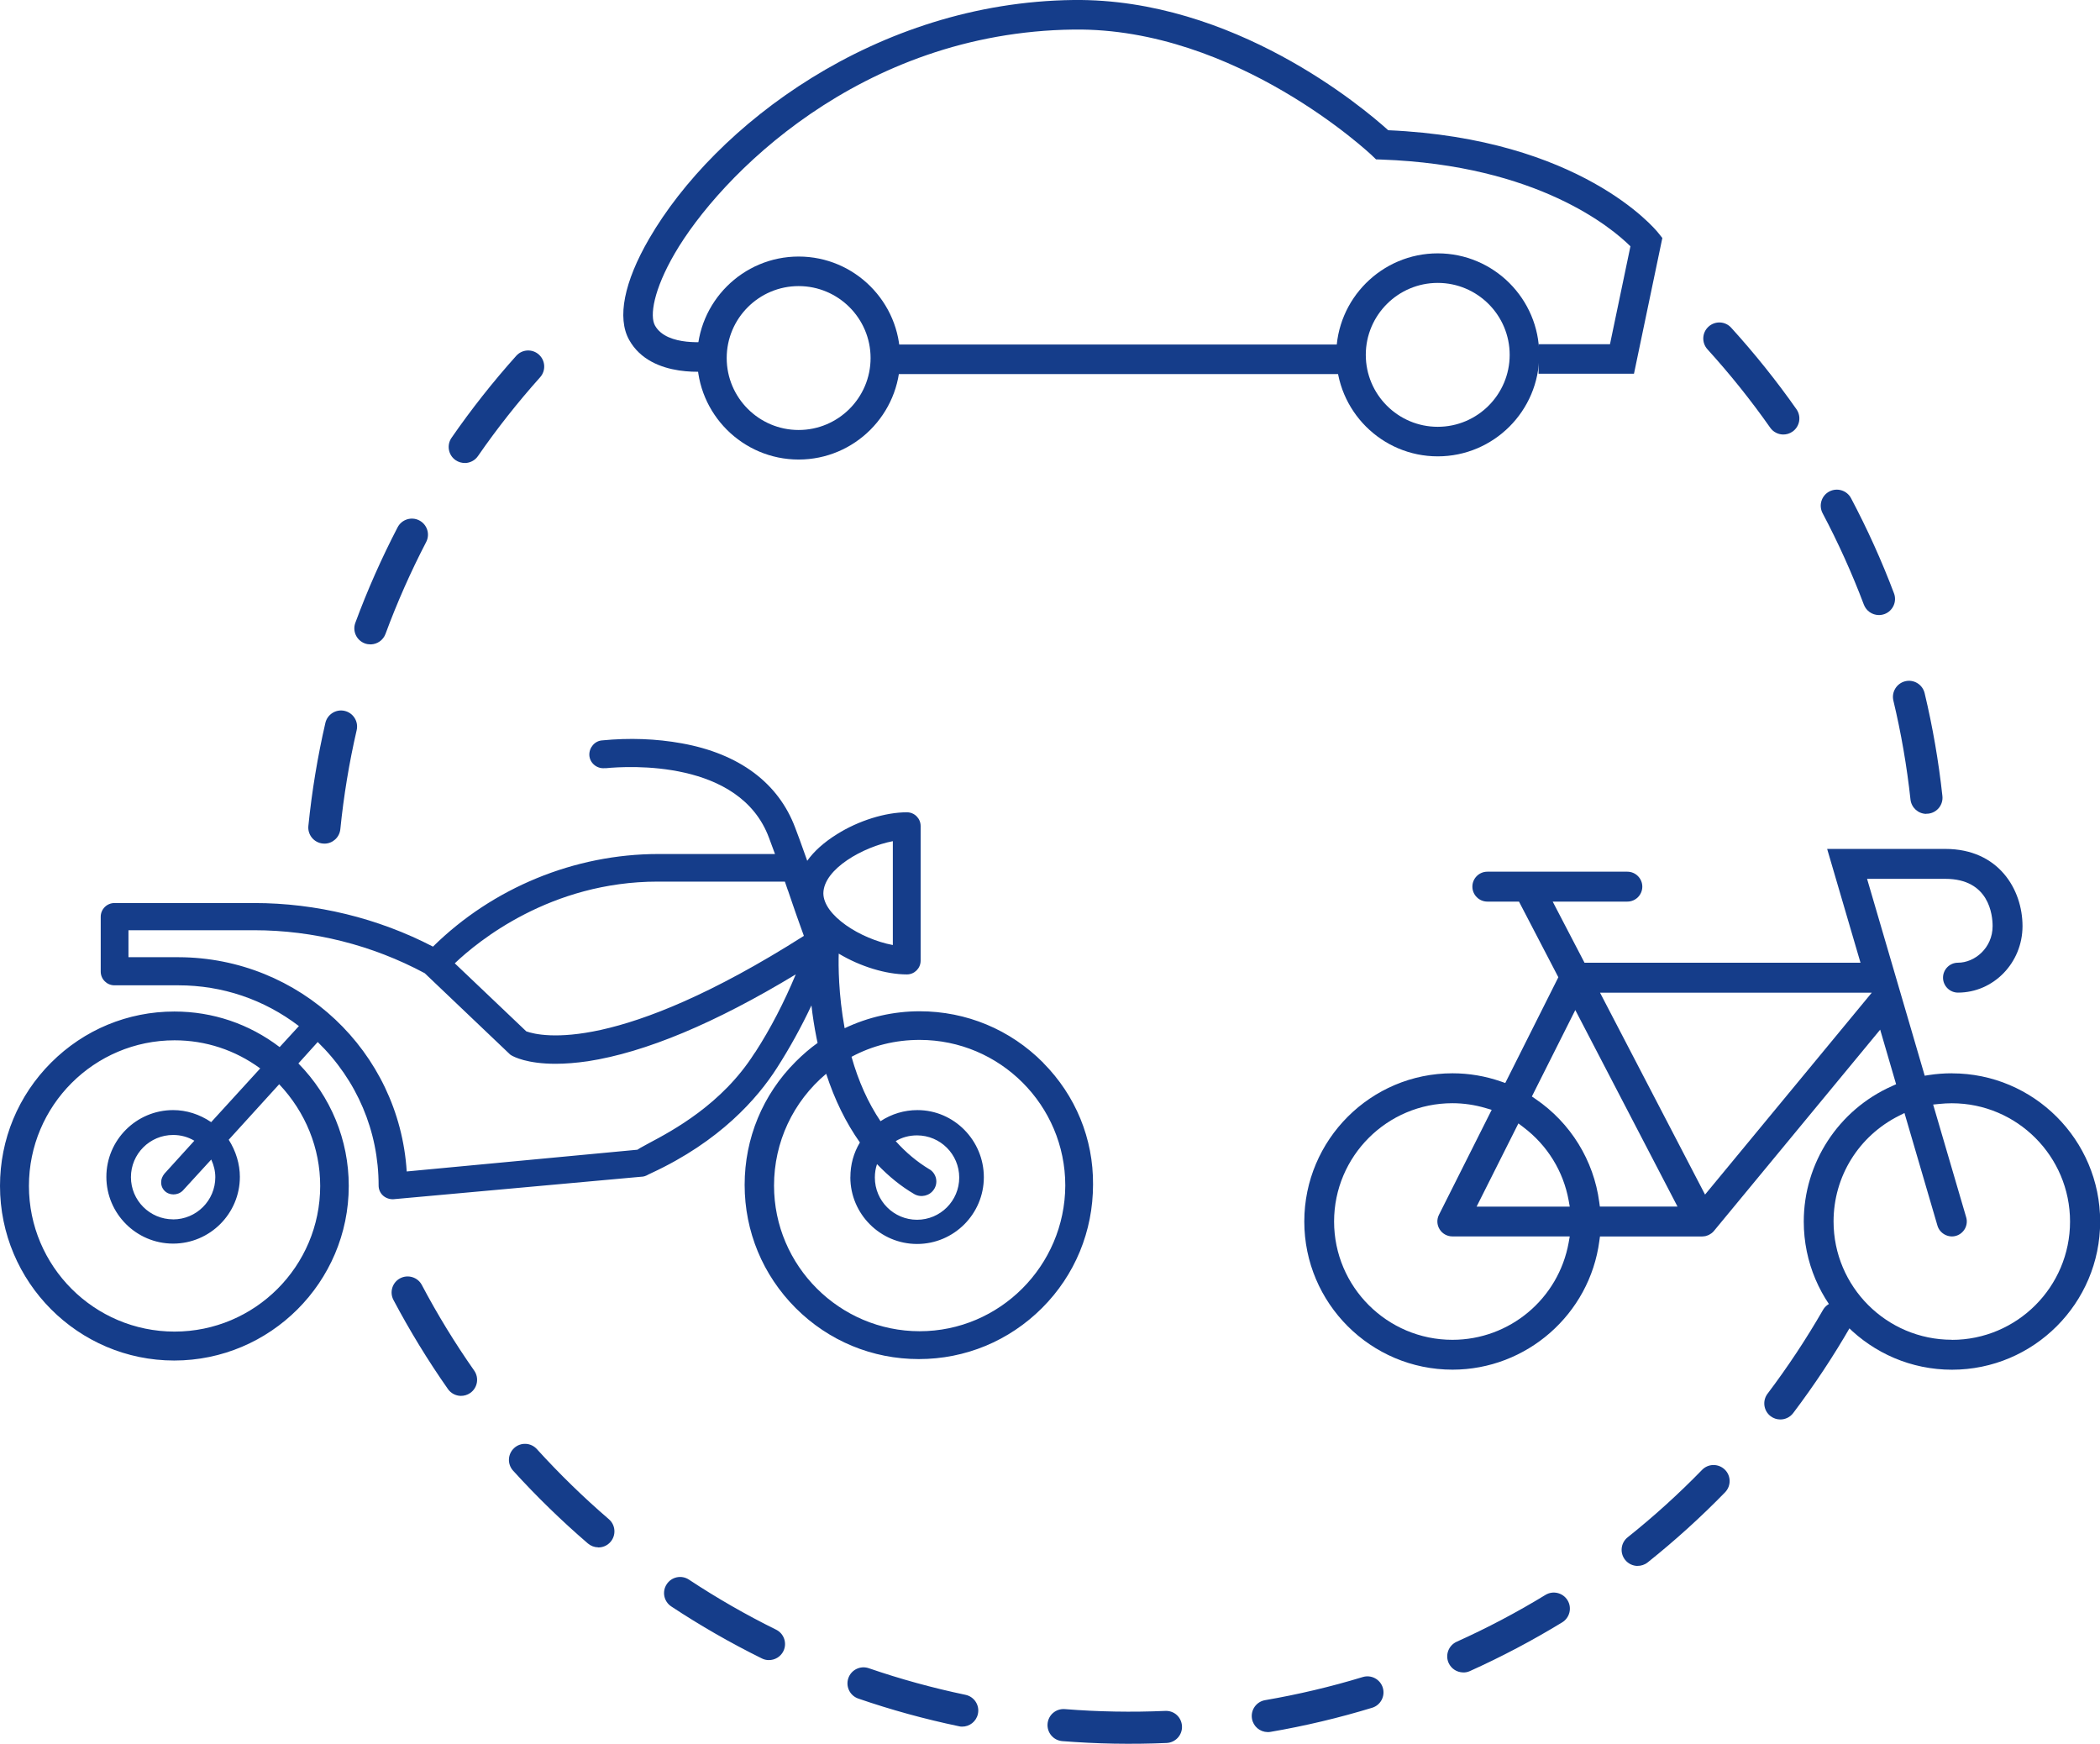 <?xml version="1.0" encoding="UTF-8"?>
<svg id="Calque_2" data-name="Calque 2" xmlns="http://www.w3.org/2000/svg" viewBox="0 0 408.67 339.31">
  <defs>
    <style>
      .cls-1 {
        fill: #153d8a;
      }

      .cls-2 {
        fill: #153d8a;
      }
    </style>
  </defs>
  <g id="Calque_2-2" data-name="Calque 2">
    <g>
      <path class="cls-1" d="M203.02,206.8c-6.41-6.46-14.95-10.02-24.06-10.02-5.02,0-10.05,1.14-14.59,3.3-1.21-6.64-1.22-12.22-1.15-14.52,4.17,2.51,9.22,4.05,13.27,4.05,1.47,0,2.67-1.2,2.67-2.67v-26.21c0-1.47-1.2-2.67-2.67-2.67-4.2,0-9.42,1.63-13.61,4.26-2.53,1.58-4.47,3.32-5.79,5.18-1.17-3.34-2.01-5.57-2.34-6.43-3.27-8.73-10.91-14.42-22.09-16.43-4.97-.9-10.18-1.09-15.48-.57-1.44.09-2.58,1.43-2.49,2.92.09,1.44,1.4,2.59,2.89,2.49h.34c4.3-.42,26.04-1.73,31.72,13.52.29.77.69,1.82,1.18,3.18h-22.71c-16.27,0-32.22,6.56-43.85,18.02-10.7-5.55-22.72-8.48-34.79-8.48h-27.2c-1.47,0-2.67,1.2-2.67,2.67v10.67c0,1.47,1.2,2.67,2.67,2.67h12.44c8.56,0,16.65,2.74,23.46,7.93l-3.75,4.09c-5.95-4.53-13.02-6.92-20.49-6.92-9.05,0-17.56,3.53-23.97,9.93S0,221.71,0,230.76c0,18.73,15.21,33.98,33.9,33.98s33.97-15.24,33.97-33.98c0-8.93-3.47-17.37-9.8-23.83l3.76-4.17c7.65,7.45,11.85,17.35,11.85,27.93,0,1.5,1.2,2.67,2.8,2.67h0l48.27-4.38c.49,0,.94-.14,1.51-.48.04-.02.09-.04.16-.07.09-.04.2-.09.29-.14,13.38-6.19,20.71-14.57,24.5-20.51,2.48-3.87,4.73-7.95,6.7-12.14.23,2.05.56,4.17.99,6.33.04.22.09.47.15.71l.06.26c-1.47,1.05-2.87,2.25-4.27,3.65-6.41,6.41-9.93,14.92-9.93,23.97s3.53,17.56,9.93,23.97c6.41,6.41,14.92,9.93,23.97,9.93s17.56-3.53,23.97-9.93,9.93-14.94,9.93-24.04c.07-8.9-3.38-17.31-9.7-23.68ZM160.23,173.82c.07-4.78,7.81-9.04,13.52-10.14v20.21c-6.29-1.18-13.51-5.75-13.52-10.07ZM181.74,231.46c.42-.63.57-1.38.42-2.12-.15-.73-.6-1.39-1.24-1.79h-.02c-2.44-1.47-4.65-3.32-6.59-5.5,1.2-.73,2.62-1.12,4.15-1.12,4.53,0,8.21,3.68,8.21,8.21s-3.68,8.21-8.21,8.21-8.21-3.68-8.21-8.21c0-.93.14-1.8.42-2.62,2.33,2.44,4.71,4.35,7.26,5.84,1.3.74,3,.33,3.8-.9ZM165.48,229.07c0,7.16,5.83,12.99,12.99,12.99s12.99-5.83,12.99-12.99-5.8-13.06-12.92-13.06c-2.56,0-5.03.74-7.19,2.16-2.41-3.57-4.3-7.78-5.64-12.53,4.07-2.18,8.52-3.29,13.26-3.29,15.63,0,28.34,12.71,28.34,28.34-.07,15.63-12.78,28.35-28.34,28.35s-28.34-12.71-28.34-28.34c0-8.44,3.69-16.32,10.15-21.76,1.64,5.04,3.84,9.53,6.56,13.37-1.23,2.05-1.85,4.32-1.85,6.76ZM33.69,237.27c-4.53,0-8.21-3.68-8.21-8.21s3.68-8.21,8.21-8.21c1.49,0,2.88.38,4.13,1.12l-5.82,6.41c-.41.52-.63,1.07-.63,1.55-.05.65.17,1.27.62,1.75.89.96,2.57,1.01,3.58,0l5.54-6.05c.52,1.12.79,2.3.79,3.44,0,4.53-3.68,8.21-8.21,8.21ZM41.09,218.35c-2.26-1.53-4.81-2.34-7.4-2.34-7.16,0-12.99,5.83-12.99,12.99s5.83,12.99,12.99,12.99,12.99-5.83,12.99-12.99c0-2.48-.77-5.02-2.17-7.22l9.82-10.8c5.15,5.45,7.98,12.45,7.98,19.79,0,15.63-12.71,28.34-28.34,28.34s-28.34-12.71-28.34-28.34,12.71-28.34,28.34-28.34c6.03,0,11.78,1.89,16.67,5.47l-9.55,10.46ZM153.34,173.26c.28.81.57,1.64.86,2.52.45,1.35.96,2.75,1.48,4.22.25.69.5,1.39.76,2.11-36.08,22.92-51.09,19.63-54.02,18.58l-13.92-13.24c4.49-4.28,18.63-15.9,39.51-15.9h24.73c.19.56.39,1.13.59,1.72ZM79.15,227.96c-1.46-23.37-20.84-41.63-44.39-41.7h-9.76v-5.25h24.46c11.51,0,22.99,2.89,33.19,8.36l16.63,15.83.24.16c.46.27,3.03,1.64,8.59,1.64,1.92,0,4.04-.17,6.31-.5,11.16-1.72,24.75-7.4,40.44-16.9-2.29,5.49-4.92,10.56-7.84,15.08l-.22.3c-6.29,9.92-15.96,15.05-20.63,17.53-.33.19-.64.35-.91.5-.49.26-.89.48-1.21.71l-44.89,4.23Z"/>
      <path class="cls-2" d="M216.8,339.29c-3.35-.06-6.74-.23-10.07-.49-1.72-.14-3-1.64-2.87-3.36.14-1.72,1.61-3,3.36-2.87,6.47.52,13.09.63,19.54.35,1.78-.08,3.18,1.26,3.26,2.98.08,1.72-1.26,3.18-2.98,3.26-3.38.15-6.83.19-10.25.13ZM187.21,335.98c-.19,0-.39-.02-.58-.07-6.62-1.38-13.22-3.19-19.6-5.39-1.63-.56-2.5-2.34-1.94-3.97.56-1.63,2.34-2.5,3.97-1.94,6.13,2.11,12.47,3.85,18.83,5.18,1.69.35,2.78,2.01,2.42,3.7-.31,1.49-1.64,2.52-3.11,2.49ZM246.66,337.04c-1.47-.03-2.76-1.09-3.02-2.6-.29-1.7.85-3.32,2.55-3.61,6.4-1.1,12.8-2.61,19.01-4.5,1.64-.5,3.4.43,3.9,2.08.5,1.65-.43,3.4-2.08,3.9-6.46,1.97-13.11,3.55-19.78,4.69-.2.03-.39.05-.59.04ZM149.58,323.03c-.45,0-.9-.11-1.32-.32-6.06-2.99-11.99-6.39-17.63-10.12-1.44-.95-1.84-2.89-.88-4.33.95-1.44,2.89-1.84,4.33-.88,5.42,3.58,11.13,6.86,16.95,9.73,1.55.76,2.18,2.64,1.42,4.18-.55,1.12-1.69,1.76-2.86,1.74ZM284.71,325.43c-1.17-.02-2.28-.7-2.8-1.84-.71-1.57,0-3.42,1.57-4.13,5.91-2.66,11.72-5.72,17.27-9.11,1.47-.9,3.4-.43,4.3,1.04.9,1.47.43,3.4-1.04,4.3-5.77,3.52-11.81,6.71-17.96,9.48-.43.2-.89.28-1.34.27ZM116.39,301.09c-.7-.01-1.4-.26-1.98-.75-5.12-4.4-10.02-9.17-14.56-14.17-1.16-1.28-1.06-3.25.22-4.41,1.28-1.16,3.25-1.06,4.41.22,4.37,4.81,9.08,9.4,14,13.63,1.31,1.12,1.46,3.1.34,4.41-.63.74-1.53,1.11-2.43,1.09ZM318.65,304.71c-.9-.02-1.78-.42-2.39-1.18-1.08-1.35-.86-3.32.49-4.39,5.08-4.05,9.95-8.46,14.48-13.12,1.2-1.24,3.18-1.26,4.42-.06,1.24,1.2,1.26,3.18.06,4.42-4.71,4.84-9.78,9.43-15.06,13.64-.59.47-1.3.69-2,.68ZM89.67,271.62c-.96-.02-1.91-.48-2.5-1.33-3.88-5.53-7.44-11.36-10.6-17.33-.81-1.53-.22-3.42,1.3-4.22,1.52-.8,3.42-.22,4.22,1.3,3.03,5.74,6.46,11.34,10.19,16.66.99,1.41.65,3.36-.76,4.35-.56.39-1.21.58-1.85.57ZM346.4,276.21c-.64-.01-1.28-.22-1.82-.63-1.38-1.04-1.65-3-.61-4.38,3.92-5.19,7.55-10.67,10.79-16.3.86-1.5,2.77-2.01,4.27-1.15,1.5.86,2.01,2.77,1.15,4.27-3.36,5.85-7.14,11.55-11.22,16.95-.63.83-1.59,1.26-2.55,1.24ZM63.2,164.16c-.13,0-.26,0-.39-.02-1.72-.17-2.97-1.71-2.8-3.42.68-6.73,1.79-13.47,3.31-20.05.39-1.68,2.07-2.73,3.75-2.34,1.68.39,2.73,2.07,2.34,3.75-1.46,6.32-2.53,12.81-3.18,19.27-.16,1.59-1.48,2.78-3.04,2.81ZM374.84,158.37c-1.55-.03-2.87-1.21-3.05-2.79-.7-6.46-1.82-12.94-3.33-19.25-.4-1.68.64-3.36,2.31-3.77,1.68-.4,3.36.63,3.77,2.31,1.57,6.57,2.73,13.3,3.46,20.02.19,1.72-1.05,3.26-2.77,3.44-.13.01-.27.02-.4.02ZM72.15,125.39c-.38,0-.77-.05-1.15-.19-1.62-.6-2.45-2.39-1.85-4.01,2.34-6.34,5.11-12.59,8.23-18.59.8-1.53,2.69-2.13,4.22-1.33,1.53.8,2.13,2.68,1.33,4.21-3,5.77-5.66,11.78-7.91,17.87-.46,1.24-1.62,2.01-2.86,2.04ZM365.59,119.68c-1.24-.02-2.4-.79-2.87-2.02-2.29-6.06-4.99-12.05-8.03-17.79-.81-1.53-.23-3.42,1.3-4.23,1.52-.8,3.42-.23,4.23,1.3,3.16,5.97,5.98,12.2,8.36,18.51.61,1.61-.21,3.42-1.82,4.03-.38.14-.78.21-1.16.2ZM90.51,90.09c-.64.01-1.28-.16-1.85-.55-1.42-.98-1.77-2.93-.79-4.35,3.85-5.56,8.08-10.92,12.59-15.95,1.15-1.29,3.13-1.4,4.41-.24,1.28,1.15,1.39,3.13.24,4.41-4.33,4.84-8.41,10-12.1,15.34-.59.86-1.54,1.32-2.5,1.35ZM346.99,84.55c-.96-.02-1.91-.48-2.5-1.33-3.73-5.31-7.84-10.44-12.21-15.25-1.16-1.28-1.07-3.25.21-4.41,1.28-1.16,3.25-1.07,4.41.21,4.54,5,8.82,10.33,12.7,15.86.99,1.41.65,3.36-.76,4.35-.56.4-1.21.58-1.85.57Z"/>
      <path class="cls-2" d="M379.84,208.85c-1.49,0-2.97.11-4.41.33l-.87.14-11.22-38.31h15.23c8.54,0,9.2,7.04,9.2,9.2,0,4.26-3.49,7.12-6.74,7.12-1.61,0-2.91,1.31-2.91,2.91s1.31,2.91,2.91,2.91c6.93,0,12.56-5.81,12.56-12.94s-4.65-15.02-15.02-15.02h-23l6.49,22.14h-53.71l-6.19-11.89h14.53c1.61,0,2.91-1.31,2.91-2.91s-1.31-2.91-2.91-2.91h-27.25c-1.61,0-2.91,1.31-2.91,2.91s1.31,2.91,2.91,2.91h6.16l7.66,14.72-10.33,20.58-.83-.29c-3.05-1.06-6.22-1.6-9.44-1.6-15.9,0-28.84,12.93-28.84,28.84s12.94,28.83,28.84,28.83c14.41,0,26.7-10.77,28.58-25.05l.12-.87h19.91c.31-.02.49-.04.67-.08.33-.11.48-.16.62-.23l.49-.3c.2-.15.35-.29.47-.44l32.37-39.19,3.1,10.62-.8.36c-10.43,4.63-17.17,14.98-17.17,26.36,0,15.9,12.94,28.83,28.84,28.83s28.84-12.93,28.84-28.83-12.94-28.84-28.84-28.84ZM305.27,241.79c-1.98,10.96-11.5,18.92-22.63,18.92-12.69,0-23.02-10.32-23.02-23.02s10.32-23.02,23.02-23.02c2.17,0,4.36.32,6.49.95l1.16.34-10.26,20.42c-.46.91-.41,1.97.13,2.83.52.85,1.47,1.38,2.48,1.38h22.84l-.21,1.19ZM287.36,234.78l8.13-16.18.96.73c4.66,3.51,7.79,8.58,8.82,14.27l.21,1.19h-18.13ZM311.34,234.78l-.12-.87c-1.07-8.11-5.58-15.42-12.38-20.05l-.73-.5,8.45-16.82,19.89,38.24h-15.12ZM331.81,232.45l-20.44-39.29h52.89l-32.45,39.29ZM379.84,260.7c-12.69,0-23.02-10.32-23.02-23.02,0-8.74,4.88-16.62,12.72-20.56l1.08-.54,6.42,21.92c.44,1.5,2.08,2.43,3.61,1.98.75-.22,1.36-.72,1.74-1.4.37-.68.46-1.47.24-2.21l-6.43-21.94,1.2-.12c.8-.08,1.61-.13,2.43-.13,12.69,0,23.01,10.32,23.01,23.02s-10.32,23.02-23.01,23.02Z"/>
      <path class="cls-2" d="M279.79,88.8c-10.89,0-19.75-8.86-19.75-19.75s8.86-19.75,19.75-19.75,19.75,8.86,19.75,19.75-8.86,19.75-19.75,19.75ZM279.79,55.05c-7.72,0-14,6.28-14,14s6.28,14,14,14,14-6.28,14-14-6.28-14-14-14Z"/>
      <path class="cls-2" d="M155.42,89.42c-10.89,0-19.75-8.86-19.75-19.75s8.86-19.75,19.75-19.75,19.75,8.86,19.75,19.75-8.86,19.75-19.75,19.75ZM155.42,55.67c-7.72,0-14,6.28-14,14s6.28,14,14,14,14-6.28,14-14-6.28-14-14-14Z"/>
      <path class="cls-2" d="M299.41,72.73v-5.75s13.9,0,13.9,0l3.98-19.05c-3.54-3.52-18.05-15.81-48.42-16.88l-1.09-.04-.79-.76c-.26-.25-26.39-24.89-58.02-24.5-41.71.49-69.05,28.73-77.68,43.6-4.1,7.06-4.88,12.11-3.83,13.99,2.34,4.22,10.54,3.12,10.62,3.11l.87,5.68c-.5.08-12.19,1.79-16.52-6-2.38-4.27-.99-11.26,3.89-19.67C139.12,24.41,170.43.46,208.9,0c31.17-.35,56.37,20.94,61.25,25.34,37.36,1.63,51.9,19.16,52.5,19.91l.85,1.06-5.52,26.41h-18.57Z"/>
      <rect class="cls-2" x="173.64" y="67.04" width="90.67" height="5.75"/>
    </g>
  </g>
</svg>